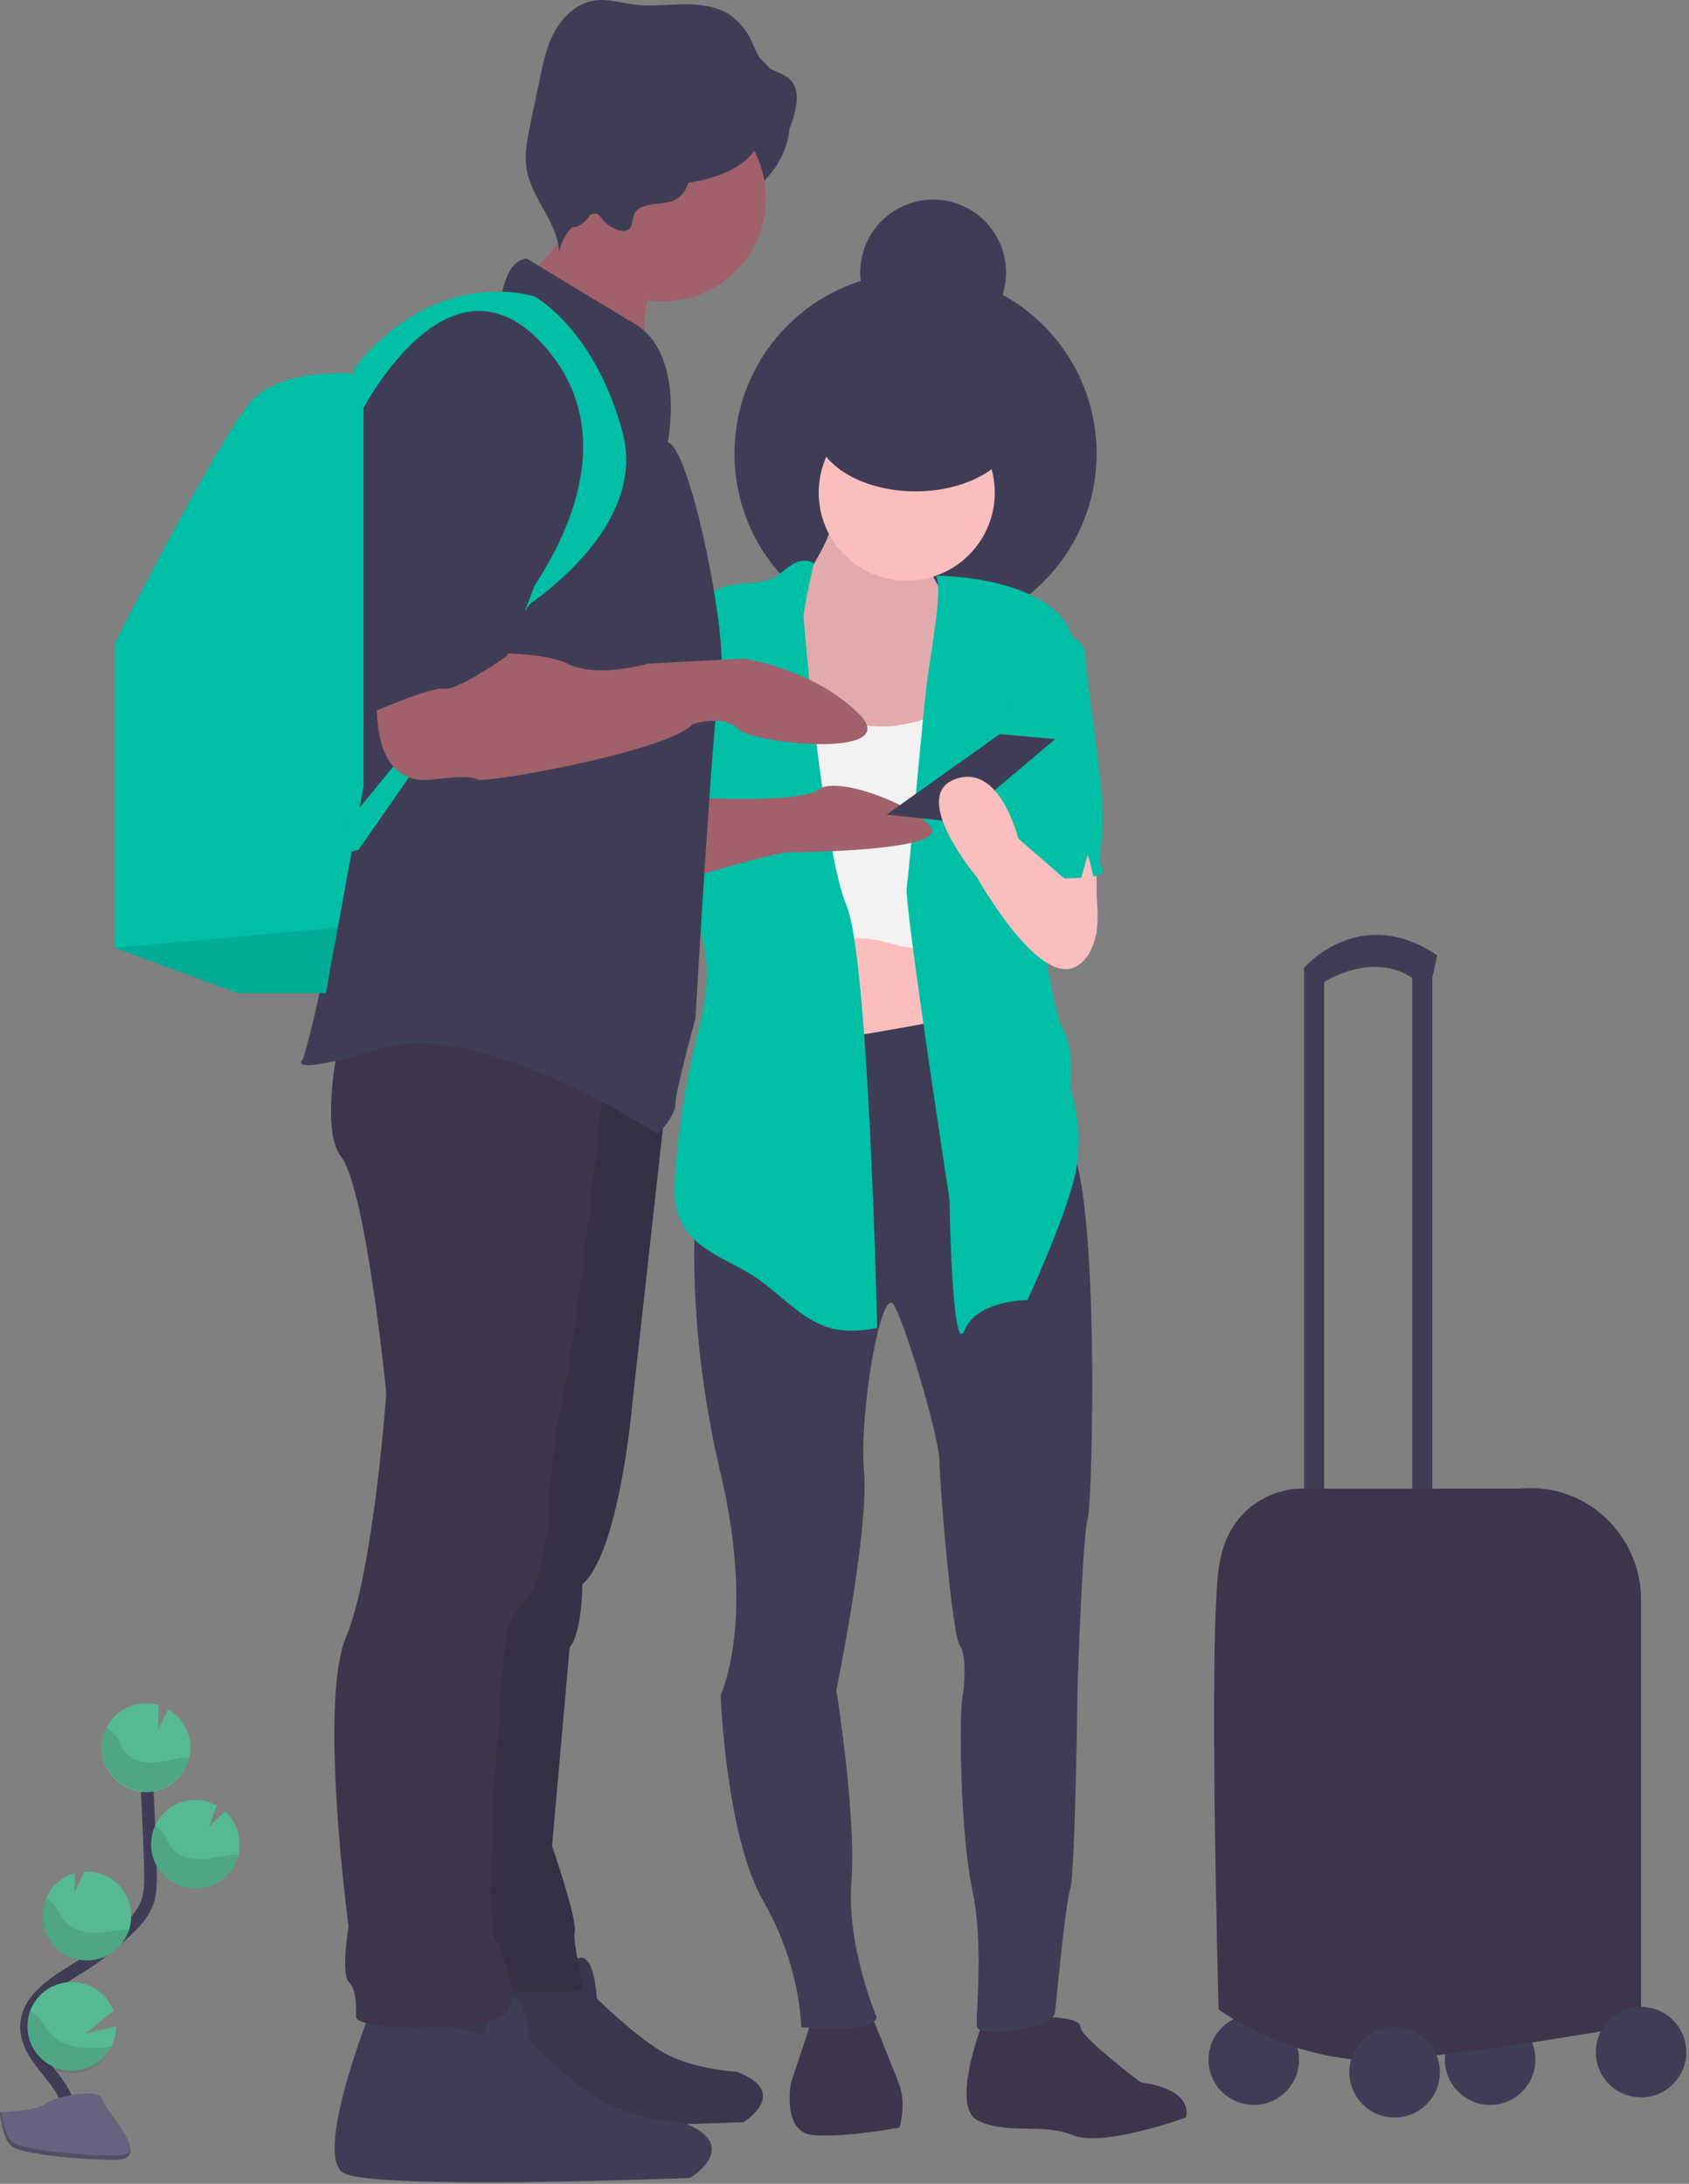 <svg width="533" height="689" viewBox="0 0 533 689" fill="none" xmlns="http://www.w3.org/2000/svg">
<rect x="0" y="0" width="533" height="689" fill="#808080" stroke="none"/>
<g clip-path="url(#clip0)">
<path d="M209.56 69.32C231.475 69.32 249.24 55.463 249.24 38.37C249.24 21.277 231.475 7.42 209.56 7.42C187.645 7.42 169.88 21.277 169.88 38.37C169.88 55.463 187.645 69.32 209.56 69.32Z" fill="#3F3D56"/>
<path d="M288.92 200.26C320.478 200.26 346.06 174.678 346.06 143.12C346.06 111.562 320.478 85.98 288.92 85.98C257.362 85.98 231.78 111.562 231.78 143.12C231.78 174.678 257.362 200.26 288.92 200.26Z" fill="#3F3D56"/>
<path d="M470.25 664.12C478.137 664.12 484.53 657.727 484.53 649.84C484.53 641.953 478.137 635.56 470.25 635.56C462.363 635.56 455.97 641.953 455.97 649.84C455.97 657.727 462.363 664.12 470.25 664.12Z" fill="#3F3D56"/>
<path d="M395.66 664.12C403.547 664.12 409.94 657.727 409.94 649.84C409.94 641.953 403.547 635.56 395.66 635.56C387.773 635.56 381.38 641.953 381.38 649.84C381.38 657.727 387.773 664.12 395.66 664.12Z" fill="#3F3D56"/>
<path d="M417.88 305.42H411.53V480.81H417.88V305.42Z" fill="#3F3D56"/>
<path d="M452 305.42H445.65V480.81H452V305.42Z" fill="#3F3D56"/>
<path d="M413.08 310.18L411.49 305.42C411.49 305.42 428.95 284.79 453.55 301.42L451.96 308.57H445.61C445.61 308.57 435.3 299.92 417.84 309.8L413.08 310.18Z" fill="#3F3D56"/>
<path d="M306.38 280.42H249.24V353.43H306.38V280.42Z" fill="#FBBEBE"/>
<path d="M346.06 259.78H328.6V294.7H346.06V259.78Z" fill="#FBBEBE"/>
<path d="M256.78 635.56L249.64 656.99C249.64 656.99 246.46 672.86 256.78 673.65C267.1 674.44 283.78 671.27 283.78 671.27C283.78 671.27 286.16 664.13 283.78 657.78C281.4 651.43 274.26 633.97 274.26 633.97L256.78 635.56Z" fill="#3C354C"/>
<path d="M310.74 636.35C310.74 636.35 299.63 664.13 308.36 668.89C317.09 673.65 329 669.68 338.52 673.65C348.04 677.62 374.23 668.1 374.23 668.1C374.23 668.1 377.41 659.37 359.95 656.99C359.95 656.99 340.95 642.7 340.95 639.53C340.95 636.36 329.84 636.35 329.84 636.35H310.74Z" fill="#3C354C"/>
<path d="M308.36 319.71C308.36 319.71 243.29 333.2 235.36 329.23C227.43 325.26 219.49 383.23 219.49 383.23C219.49 383.23 216.31 418.15 227.42 464.97C238.53 511.79 227.42 534.81 227.42 534.81C227.42 534.81 229.01 579.25 240.92 599.89C252.83 620.53 252.82 639.57 252.82 639.57C252.82 639.57 275.82 641.95 276.63 636.39C276.63 636.39 267.1 614.17 268.69 593.54C270.28 572.91 263.93 533.22 263.93 533.22C263.93 533.22 274.25 483.22 272.66 464.22C271.07 445.22 278.22 404.7 282.18 411.84C286.14 418.98 296.47 453.9 296.47 461.05C296.47 468.2 300.47 515.8 302.82 518.98C305.17 522.16 304.4 531.68 303.61 536.44C302.82 541.2 302.82 576.91 306.78 595.96C310.74 615.01 307.58 636.43 308.37 639.61C309.16 642.79 332.18 640.4 332.97 634.84C332.97 634.84 336.15 600.72 337.74 595.96C339.33 591.2 340.08 530.8 340.08 530.8C340.08 530.8 341.66 483.98 343.25 479.22C344.84 474.46 347.25 372.08 336.9 360.22C326.55 348.36 330.55 318.16 330.55 318.16L308.36 319.71Z" fill="#3F3D56"/>
<path d="M254.87 181.46C251.93 187 248.97 192.59 247.13 198.6C245.29 204.61 244.65 211.12 246.38 217.16C247.618 220.933 249.339 224.529 251.5 227.86C253.219 231.043 255.399 233.955 257.97 236.5C263.97 241.98 272.69 243.08 280.79 243.94C282.179 244.172 283.599 244.148 284.98 243.87C286.088 243.548 287.111 242.989 287.98 242.23C291.53 239.23 293.14 234.65 294.44 230.23C297.532 219.718 299.746 208.968 301.06 198.09C301.365 196.37 301.365 194.61 301.06 192.89C300.36 189.89 297.96 187.56 296.22 184.98C294.136 181.897 292.945 178.298 292.78 174.58C292.71 172.77 292.78 170.77 291.64 169.39C290.882 168.639 289.962 168.071 288.95 167.73C284.22 165.73 279.5 163.73 274.76 161.81C271.9 160.63 266.76 157.49 263.76 159.81C261.19 161.81 262.43 166.45 261.33 169.23C259.64 173.45 256.99 177.46 254.87 181.46Z" fill="#FBBEBE"/>
<path opacity="0.1" d="M254.87 181.46C251.93 187 248.97 192.59 247.13 198.6C245.29 204.61 244.65 211.12 246.38 217.16C247.618 220.933 249.339 224.529 251.5 227.86C253.219 231.043 255.399 233.955 257.97 236.5C263.97 241.98 272.69 243.08 280.79 243.94C282.179 244.172 283.599 244.148 284.98 243.87C286.088 243.548 287.111 242.989 287.98 242.23C291.53 239.23 293.14 234.65 294.44 230.23C297.532 219.718 299.746 208.968 301.06 198.09C301.365 196.37 301.365 194.61 301.06 192.89C300.36 189.89 297.96 187.56 296.22 184.98C294.136 181.897 292.945 178.298 292.78 174.58C292.71 172.77 292.78 170.77 291.64 169.39C290.882 168.639 289.962 168.071 288.95 167.73C284.22 165.73 279.5 163.73 274.76 161.81C271.9 160.63 266.76 157.49 263.76 159.81C261.19 161.81 262.43 166.45 261.33 169.23C259.64 173.45 256.99 177.46 254.87 181.46Z" fill="black"/>
<path d="M286.14 183.21C301.482 183.21 313.92 170.772 313.92 155.43C313.92 140.088 301.482 127.65 286.14 127.65C270.798 127.65 258.36 140.088 258.36 155.43C258.36 170.772 270.798 183.21 286.14 183.21Z" fill="#FBBEBE"/>
<path d="M295.89 225.49C290.63 227.38 285.2 229.01 279.61 229.21C275.422 229.252 271.244 228.806 267.16 227.88C258.721 226.202 250.434 223.837 242.38 220.81C240.66 224.2 240.2 228.07 240.05 231.87C239.62 243.36 241.91 254.76 242.79 266.23C243.9 280.81 242.79 295.71 246.54 309.83C246.757 307.43 247.69 305.152 249.22 303.29C250.495 301.916 252.018 300.797 253.71 299.99C261.278 296.078 269.994 294.993 278.29 296.93C283.1 298.07 288.21 300.2 292.77 298.29C295.49 297.14 297.46 294.72 298.97 292.18C301.534 287.597 303.362 282.64 304.39 277.49C307.39 264.25 307.79 250.56 308.15 236.98C308.25 233.35 309.81 222.56 306.8 219.9C304.69 218.05 304.07 220.69 302.55 222.07C300.573 223.631 298.311 224.793 295.89 225.49V225.49Z" fill="#F2F2F2"/>
<path d="M256.79 177.8C254.94 176.35 252.2 176.8 250.16 178.03C248.12 179.26 246.47 180.96 244.4 182.08C238.66 185.19 230.95 182.91 225.5 186.53C220.38 189.94 219.5 196.96 219.1 203.1C218.1 218.7 217.24 234.41 213.49 249.59C212.49 253.59 211.29 257.69 211.67 261.81C211.969 264.164 212.526 266.478 213.33 268.71L218.25 284.08C220.53 291.22 222.84 298.47 223.08 305.96C223.32 313.45 221.56 320.57 219.81 327.72C216.351 341.806 214.1 356.161 213.08 370.63C212.77 375.42 212.64 380.42 214.58 384.81C216.58 389.4 220.64 392.81 224.92 395.4C229.2 397.99 233.85 399.99 238.04 402.74C246.45 408.27 253.2 416.98 263.04 419.25C267.55 420.25 272.27 419.85 276.81 418.97C276.81 418.97 274.24 302.25 267.09 285.58C259.94 268.91 253.6 196.7 253.6 194.32C253.6 191.94 256.79 177.8 256.79 177.8Z" fill="#00BFA6"/>
<path d="M295.41 181.62C295.41 181.62 332.96 181.62 338.52 201.46C344.08 221.3 322.65 253.84 322.65 253.84C322.65 253.84 331.38 318.12 335.34 324.47C339.3 330.82 337.73 343.47 337.73 343.47C340.605 352.178 341.15 361.486 339.31 370.47C336.14 384.75 324.23 410.15 324.23 410.15C324.23 410.15 308.36 410.15 304.39 419.67C300.42 429.19 299.63 378.4 299.63 378.4C299.63 378.4 285.35 285.55 286.14 280C286.93 274.45 290.9 228.41 292.49 215.71C294.08 203.01 297.54 186.38 295.41 181.62Z" fill="#00BFA6"/>
<path d="M324.23 194.32C324.23 194.32 342.49 199.87 342.49 206.22C342.49 212.57 348.08 246.69 348.08 257.8C348.08 268.91 345.7 270.5 348.08 274.47C350.46 278.44 322.69 276.85 322.69 276.85L317.64 231.62L324.23 194.32Z" fill="#00BFA6"/>
<path d="M216.3 251.46C216.3 251.46 252.02 253.84 258.37 249.07C264.72 244.3 291.7 255.42 294.08 261.77C296.46 268.12 255.98 268.91 249.64 268.91C243.3 268.91 213.13 278.44 213.13 278.44L216.3 251.46Z" fill="#A0616A"/>
<path d="M142.77 621.13C142.77 621.13 126.12 663.13 134.77 668.13C143.42 673.13 234.63 669.57 234.63 669.57C234.63 669.57 249.82 660.17 232.46 653.65C232.46 653.65 217.98 652.93 208.58 647.14C199.18 641.35 188.31 630.5 188.31 630.5C188.31 630.5 187.59 614.58 181.8 618.2C180.068 619.341 178.594 620.831 177.473 622.576C176.352 624.321 175.608 626.281 175.29 628.33L142.77 621.13Z" fill="#3F3D56"/>
<path opacity="0.1" d="M142.77 621.13C142.77 621.13 126.12 663.13 134.77 668.13C143.42 673.13 234.63 669.57 234.63 669.57C234.63 669.57 249.82 660.17 232.46 653.65C232.46 653.65 217.98 652.93 208.58 647.14C199.18 641.35 188.31 630.5 188.31 630.5C188.31 630.5 187.59 614.58 181.8 618.2C180.068 619.341 178.594 620.831 177.473 622.576C176.352 624.321 175.608 626.281 175.29 628.33L142.77 621.13Z" fill="black"/>
<path d="M117.08 633.97C117.08 633.97 98.83 679.97 108.35 685.55C117.87 691.13 217.87 687.14 217.87 687.14C217.87 687.14 234.54 676.83 215.49 669.68C215.49 669.68 199.62 668.89 189.3 662.54C178.98 656.19 167.08 644.26 167.08 644.26C167.08 644.26 166.29 626.8 159.94 630.77C158.04 632.02 156.423 633.655 155.193 635.569C153.963 637.482 153.148 639.632 152.8 641.88L117.08 633.97Z" fill="#3F3D56"/>
<path d="M210.75 341.93L199.64 441.93C199.64 441.93 195.64 489.55 183.77 499.86C183.77 499.86 183.77 514.94 179.77 519.7L174.21 582.4C174.21 582.4 182.15 605.4 181.36 609.4C180.57 613.4 184.53 626.06 183.74 627.65C182.95 629.24 145.64 627.65 145.64 627.65L153.58 499.88L178.18 322.12L210.75 341.93Z" fill="#3C354C"/>
<path opacity="0.1" d="M210.75 341.93L199.64 441.93C199.64 441.93 195.64 489.55 183.77 499.86C183.77 499.86 183.77 514.94 179.77 519.7L174.21 582.4C174.21 582.4 182.15 605.4 181.36 609.4C180.57 613.4 184.53 626.06 183.74 627.65C182.95 629.24 145.64 627.65 145.64 627.65L153.58 499.88L178.18 322.12L210.75 341.93Z" fill="black"/>
<path d="M190.91 338.75C190.91 338.75 182.18 420.49 178.21 437.95C175.714 449.448 174.123 461.124 173.45 472.87C173.45 472.87 172.66 498.27 165.51 505.41C163.424 507.477 161.784 509.95 160.694 512.677C159.603 515.403 159.084 518.325 159.17 521.26C159.17 521.26 152.02 601.41 155.99 610.94C159.96 620.47 163.93 628.4 159.99 634.74C156.05 641.08 112.37 641.09 112.37 636.33C112.37 631.57 112.37 627.6 109.99 625.22C107.61 622.84 109.99 607.76 109.99 607.76C109.99 607.76 100.47 537.13 109.2 516.5C117.93 495.87 121.9 439.5 121.9 439.5C121.9 439.5 115.55 375.22 107.61 364.9C99.67 354.58 109.2 318.08 109.2 318.08L190.91 338.75Z" fill="#3C354C"/>
<path d="M168.57 84.91C169.49 87.01 171.7 88.18 173.71 89.29C185.36 95.71 195.11 105.02 204.71 114.22C202.314 106.091 202.827 97.382 206.16 89.59C207.3 86.94 208.81 84.08 207.99 81.31C207.38 79.31 205.65 77.79 203.99 76.49C200.07 73.459 195.973 70.663 191.72 68.12C188.72 66.34 182.64 61.61 179.23 62.12C179.05 66.73 178.96 70.85 176.94 75.12C176.44 76.18 168.92 85.71 168.57 84.91Z" fill="#A0616A"/>
<path d="M209.16 95.11C227.131 95.11 241.7 80.541 241.7 62.57C241.7 44.599 227.131 30.03 209.16 30.03C191.189 30.03 176.62 44.599 176.62 62.57C176.62 80.541 191.189 95.11 209.16 95.11Z" fill="#A0616A"/>
<path d="M210.75 139.56C210.75 139.56 216.3 111.78 200.43 102.26C184.56 92.74 166.31 81.63 166.31 81.63C166.31 81.63 160.75 80.83 158.37 92.74C158.37 92.74 113.14 101.47 108.37 144.32C103.6 187.17 111.55 249.87 111.55 249.87C111.55 249.87 104.41 304.63 95.68 333.99C95.68 333.99 88.53 340.34 120.28 330.82C152.03 321.3 207.57 357.82 207.57 357.82C207.57 357.82 213.13 352.26 213.13 348.29C213.13 344.32 219.48 321.29 219.48 321.29C219.48 321.29 225.03 223.68 227.41 212.57C229.79 201.46 217.89 141.15 210.75 139.56Z" fill="#3F3D56"/>
<path d="M161.55 194.32C161.55 194.32 205.19 168.92 196.46 136.38C187.73 103.84 168.69 93.53 168.69 93.53C168.69 93.53 137.74 83.21 111.55 116.53L113.14 131.61C113.14 131.61 141.71 73.68 172.66 110.18C203.61 146.68 161.55 194.32 161.55 194.32Z" fill="#00BFA6"/>
<path d="M114.72 118.13V248.26L106.61 292.65L102.82 313.34H75.08L36.2 299.05V203.05C36.2 203.05 68.73 138.76 79.05 126.86C89.37 114.96 114.72 118.13 114.72 118.13Z" fill="#00BFA6"/>
<path opacity="0.1" d="M106.6 292.66L102.82 313.35H75.04L36.16 299.07L106.6 292.66Z" fill="black"/>
<path d="M105.2 264.94L173.45 181.61L113.13 268.12L106.78 269.7L105.2 264.94Z" fill="#00BFA6"/>
<path d="M201.49 65.93C203.34 64.68 205.66 64.45 207.88 64.23C210.1 64.01 212.42 63.71 214.19 62.35C217.26 59.99 217.49 55.43 219.74 52.28C222.99 47.71 229.48 47.16 235.09 47.38C238.52 47.52 242.21 47.73 245.09 45.88C247.97 44.03 249.39 40.38 250.39 37.01C251.58 33.01 252.34 28.13 249.39 25.17C247.39 23.11 244.15 22.7 241.89 20.89C239.63 19.08 238.58 15.97 237.31 13.26C235.86 9.949 233.567 7.077 230.66 4.93C226.4 1.93 220.96 1.31 215.77 1.36C210.58 1.41 205.37 2.1 200.22 1.46C196 0.94 191.79 -0.46 187.59 0.16C182.23 0.95 177.8 5 175.15 9.73C172.5 14.46 171.38 19.86 170.28 25.16L167.28 39.59C166.36 44.07 165.43 48.66 166.14 53.17C167.62 62.53 175.9 69.97 176.47 79.42C177.014 76.809 178.198 74.374 179.916 72.334C181.633 70.294 183.83 68.712 186.31 67.73C186.93 67.427 187.634 67.339 188.31 67.48C189.13 67.75 189.61 68.57 190.13 69.26C191.49 71.07 195.76 73.81 198.13 72.53C200.39 71.38 198.77 67.78 201.49 65.93Z" fill="#3F3D56"/>
<path d="M409.15 469.7C409.15 469.7 387.72 470.49 384.55 495.09C381.38 519.69 384.55 633.97 384.55 633.97C384.55 633.97 409.15 652.22 439.31 649.84C469.47 647.46 517.87 638.73 517.87 638.73V504.73C517.87 484.73 501.19 468.42 481.21 469.57C480.74 469.57 480.21 469.63 479.78 469.68L409.15 469.7Z" fill="#3C354C"/>
<path d="M440.1 668.09C447.987 668.09 454.38 661.697 454.38 653.81C454.38 645.923 447.987 639.53 440.1 639.53C432.213 639.53 425.82 645.923 425.82 653.81C425.82 661.697 432.213 668.09 440.1 668.09Z" fill="#3F3D56"/>
<path d="M517.87 661.74C525.757 661.74 532.15 655.347 532.15 647.46C532.15 639.573 525.757 633.18 517.87 633.18C509.983 633.18 503.59 639.573 503.59 647.46C503.59 655.347 509.983 661.74 517.87 661.74Z" fill="#3F3D56"/>
<path d="M119.49 214.16C119.49 214.16 113.93 249.07 136.94 245.9C136.94 245.9 148.85 244.31 150.44 245.9C152.03 247.49 210.75 237.17 218.69 228.44C218.69 228.44 228.21 225.27 232.97 230.03C237.73 234.79 285.35 239.55 271.08 225.26C256.81 210.97 234.58 207.8 234.58 207.8L204.42 209.38C204.42 209.38 188.55 214.15 179.03 209.38C169.51 204.61 142.5 206.26 142.5 206.26L119.49 214.16Z" fill="#A0616A"/>
<path d="M152.02 103.85C152.02 103.85 116.31 107.85 116.31 159.4V225.26C116.31 225.26 136.15 216.53 140.12 217.32C144.09 218.11 159.96 207 159.96 207C159.96 207 178.21 164.16 176.62 152.26C175.03 140.36 175.83 105.43 152.02 103.85Z" fill="#3F3D56"/>
<path d="M315.5 231.61L279.79 257.01L302.01 259.39L332.96 233.2L315.5 231.61Z" fill="#3F3D56"/>
<path d="M343.28 269.71C343.28 269.71 352.01 296.71 340.11 304.63C328.21 312.55 308.36 276.85 308.36 276.85C308.36 276.85 286.93 251.46 301.22 245.9C315.51 240.34 321.34 264.55 321.34 264.55L340.08 280.82L343.28 269.71Z" fill="#FBBEBE"/>
<path d="M288.92 155.03C306.449 155.03 320.66 145.968 320.66 134.79C320.66 123.612 306.449 114.55 288.92 114.55C271.39 114.55 257.18 123.612 257.18 134.79C257.18 145.968 271.39 155.03 288.92 155.03Z" fill="#3F3D56"/>
<path d="M294.47 109C307.178 109 317.48 98.698 317.48 85.99C317.48 73.282 307.178 62.98 294.47 62.98C281.762 62.98 271.46 73.282 271.46 85.99C271.46 98.698 281.762 109 294.47 109Z" fill="#3F3D56"/>
<path d="M209.16 58.21C226.032 58.21 239.71 51.105 239.71 42.34C239.71 33.575 226.032 26.47 209.16 26.47C192.288 26.47 178.61 33.575 178.61 42.34C178.61 51.105 192.288 58.21 209.16 58.21Z" fill="#3F3D56"/>
<path d="M180.59 71.7C186.505 71.7 191.3 59.795 191.3 45.11C191.3 30.425 186.505 18.52 180.59 18.52C174.675 18.52 169.88 30.425 169.88 45.11C169.88 59.795 174.675 71.7 180.59 71.7Z" fill="#3F3D56"/>
<path d="M21.17 672.8C24.17 667.29 20.77 660.54 16.89 655.62C13.01 650.7 8.27 645.62 8.37 639.33C8.52 630.33 18.07 625.02 25.7 620.25C31.363 616.71 36.586 612.511 41.26 607.74C43.221 605.908 44.84 603.741 46.04 601.34C47.62 597.82 47.58 593.82 47.48 589.96C47.147 577.12 46.51 564.293 45.57 551.48" stroke="#3F3D56" stroke-width="4" stroke-miterlimit="10"/>
<path d="M60.08 550.77C59.974 548.419 59.276 546.133 58.053 544.123C56.83 542.113 55.119 540.444 53.08 539.27L49.94 545.49L50.04 537.97C47.194 537.134 44.155 537.224 41.363 538.226C38.571 539.228 36.17 541.092 34.505 543.547C32.841 546.003 32 548.924 32.103 551.889C32.206 554.853 33.248 557.709 35.079 560.043C36.91 562.377 39.434 564.069 42.289 564.875C45.144 565.682 48.181 565.56 50.963 564.529C53.744 563.497 56.126 561.609 57.764 559.136C59.403 556.663 60.214 553.733 60.08 550.77V550.77Z" fill="#57B894"/>
<path d="M35.08 645.77C33.608 648.623 31.2 650.884 28.259 652.173C25.318 653.462 22.024 653.701 18.928 652.85C15.832 651.999 13.123 650.11 11.254 647.499C9.385 644.889 8.471 641.715 8.664 638.51C8.856 635.305 10.145 632.264 12.313 629.896C14.482 627.528 17.398 625.977 20.574 625.504C23.749 625.03 26.991 625.663 29.756 627.295C32.521 628.928 34.641 631.461 35.76 634.47L26.99 641.6L36.64 639.36C36.642 641.591 36.107 643.79 35.08 645.77V645.77Z" fill="#57B894"/>
<path d="M28.08 618.52C26.238 618.61 24.396 618.335 22.66 617.711C20.925 617.087 19.329 616.127 17.966 614.884C16.603 613.642 15.499 612.142 14.717 610.472C13.935 608.801 13.491 606.993 13.41 605.15C13.299 602.954 13.714 600.764 14.62 598.76C15.46 596.884 16.702 595.215 18.257 593.871C19.812 592.527 21.642 591.54 23.62 590.98L23.55 596.77L26.72 590.48C28.562 590.39 30.404 590.665 32.14 591.289C33.875 591.913 35.471 592.874 36.834 594.116C38.197 595.358 39.301 596.858 40.083 598.528C40.865 600.199 41.309 602.007 41.39 603.85C41.472 605.47 41.269 607.091 40.79 608.64C39.946 611.395 38.272 613.821 35.997 615.59C33.722 617.358 30.958 618.381 28.08 618.52V618.52Z" fill="#57B894"/>
<path d="M62.19 595.85C60.036 595.929 57.892 595.51 55.926 594.624C53.961 593.739 52.226 592.412 50.858 590.746C49.489 589.08 48.524 587.121 48.037 585.021C47.551 582.921 47.555 580.737 48.051 578.639C48.547 576.541 49.521 574.586 50.897 572.926C52.272 571.266 54.013 569.946 55.982 569.069C57.952 568.193 60.097 567.783 62.251 567.871C64.405 567.96 66.509 568.545 68.4 569.58L65.92 576.38L71.02 571.48C73.082 573.345 74.541 575.783 75.213 578.481C75.884 581.179 75.737 584.016 74.79 586.63C73.842 589.245 72.138 591.518 69.894 593.16C67.65 594.802 64.968 595.738 62.19 595.85V595.85Z" fill="#57B894"/>
<path opacity="0.1" d="M58.19 554.51C54.96 554.87 51.8 555.88 48.55 556.08C45.3 556.28 41.73 555.5 39.68 552.97C38.57 551.61 38.01 549.89 37.08 548.41C36.193 547.028 34.981 545.885 33.55 545.08C32.696 546.851 32.224 548.781 32.166 550.746C32.107 552.712 32.463 554.667 33.21 556.485C33.958 558.304 35.08 559.944 36.503 561.3C37.926 562.656 39.62 563.697 41.472 564.355C43.324 565.013 45.295 565.274 47.255 565.12C49.215 564.967 51.12 564.402 52.847 563.463C54.574 562.523 56.084 561.231 57.279 559.67C58.473 558.108 59.325 556.313 59.78 554.4C59.25 554.42 58.72 554.46 58.19 554.51Z" fill="black"/>
<path opacity="0.1" d="M62.19 595.85C59.775 595.955 57.374 595.436 55.218 594.343C53.063 593.25 51.225 591.62 49.883 589.609C48.541 587.599 47.74 585.277 47.558 582.866C47.375 580.456 47.816 578.04 48.84 575.85C49.959 576.599 50.921 577.561 51.67 578.68C52.67 580.19 53.27 581.93 54.45 583.32C56.63 585.89 60.37 586.73 63.75 586.57C67.13 586.41 70.41 585.46 73.75 585.15C74.22 585.15 74.7 585.07 75.17 585.06C74.475 588.026 72.831 590.684 70.489 592.631C68.146 594.578 65.233 595.709 62.19 595.85V595.85Z" fill="black"/>
<path opacity="0.1" d="M28.08 618.52C26.238 618.61 24.396 618.335 22.66 617.711C20.925 617.087 19.329 616.126 17.966 614.884C16.603 613.642 15.499 612.142 14.717 610.472C13.935 608.801 13.491 606.993 13.41 605.15C13.299 602.954 13.714 600.763 14.62 598.76C15.787 599.518 16.804 600.484 17.62 601.61C18.71 603.15 19.39 604.92 20.62 606.34C22.99 608.98 26.97 609.91 30.56 609.82C34.15 609.73 37.38 608.89 40.83 608.63C39.985 611.393 38.306 613.826 36.023 615.597C33.74 617.367 30.966 618.388 28.08 618.52V618.52Z" fill="black"/>
<path opacity="0.1" d="M35.08 645.77C34.328 647.45 33.253 648.965 31.916 650.229C30.578 651.493 29.005 652.481 27.286 653.137C25.567 653.793 23.735 654.104 21.895 654.052C20.056 654.001 18.245 653.587 16.565 652.835C14.885 652.083 13.37 651.008 12.106 649.671C10.842 648.333 9.854 646.76 9.198 645.041C8.542 643.321 8.231 641.49 8.283 639.65C8.335 637.811 8.748 636 9.5 634.32C10.654 635.079 11.692 636.002 12.58 637.06C13.91 638.69 14.79 640.53 16.33 642.06C19.2 644.88 23.83 646.06 27.96 646.15C30.339 646.16 32.716 646.033 35.08 645.77V645.77Z" fill="black"/>
<path d="M0 666.46C0 666.46 11.08 666.12 14.42 663.74C17.76 661.36 31.42 658.52 32.29 662.34C33.16 666.16 48.93 681.34 36.43 681.4C23.93 681.46 7.37 679.45 4.04 677.4C0.71 675.35 0 666.46 0 666.46Z" fill="#656380"/>
<path opacity="0.2" d="M36.65 680.07C24.14 680.17 7.59 678.12 4.26 676.07C1.72 674.53 0.71 668.98 0.37 666.42H0C0 666.42 0.7 675.35 4 677.42C7.3 679.49 23.88 681.5 36.39 681.42C40 681.42 41.24 680.11 41.18 678.2C40.71 679.33 39.34 680.05 36.65 680.07Z" fill="black"/>
</g>
<defs>
<clipPath id="clip0">
<rect width="532.15" height="688.51" fill="white"/>
</clipPath>
</defs>
</svg>
